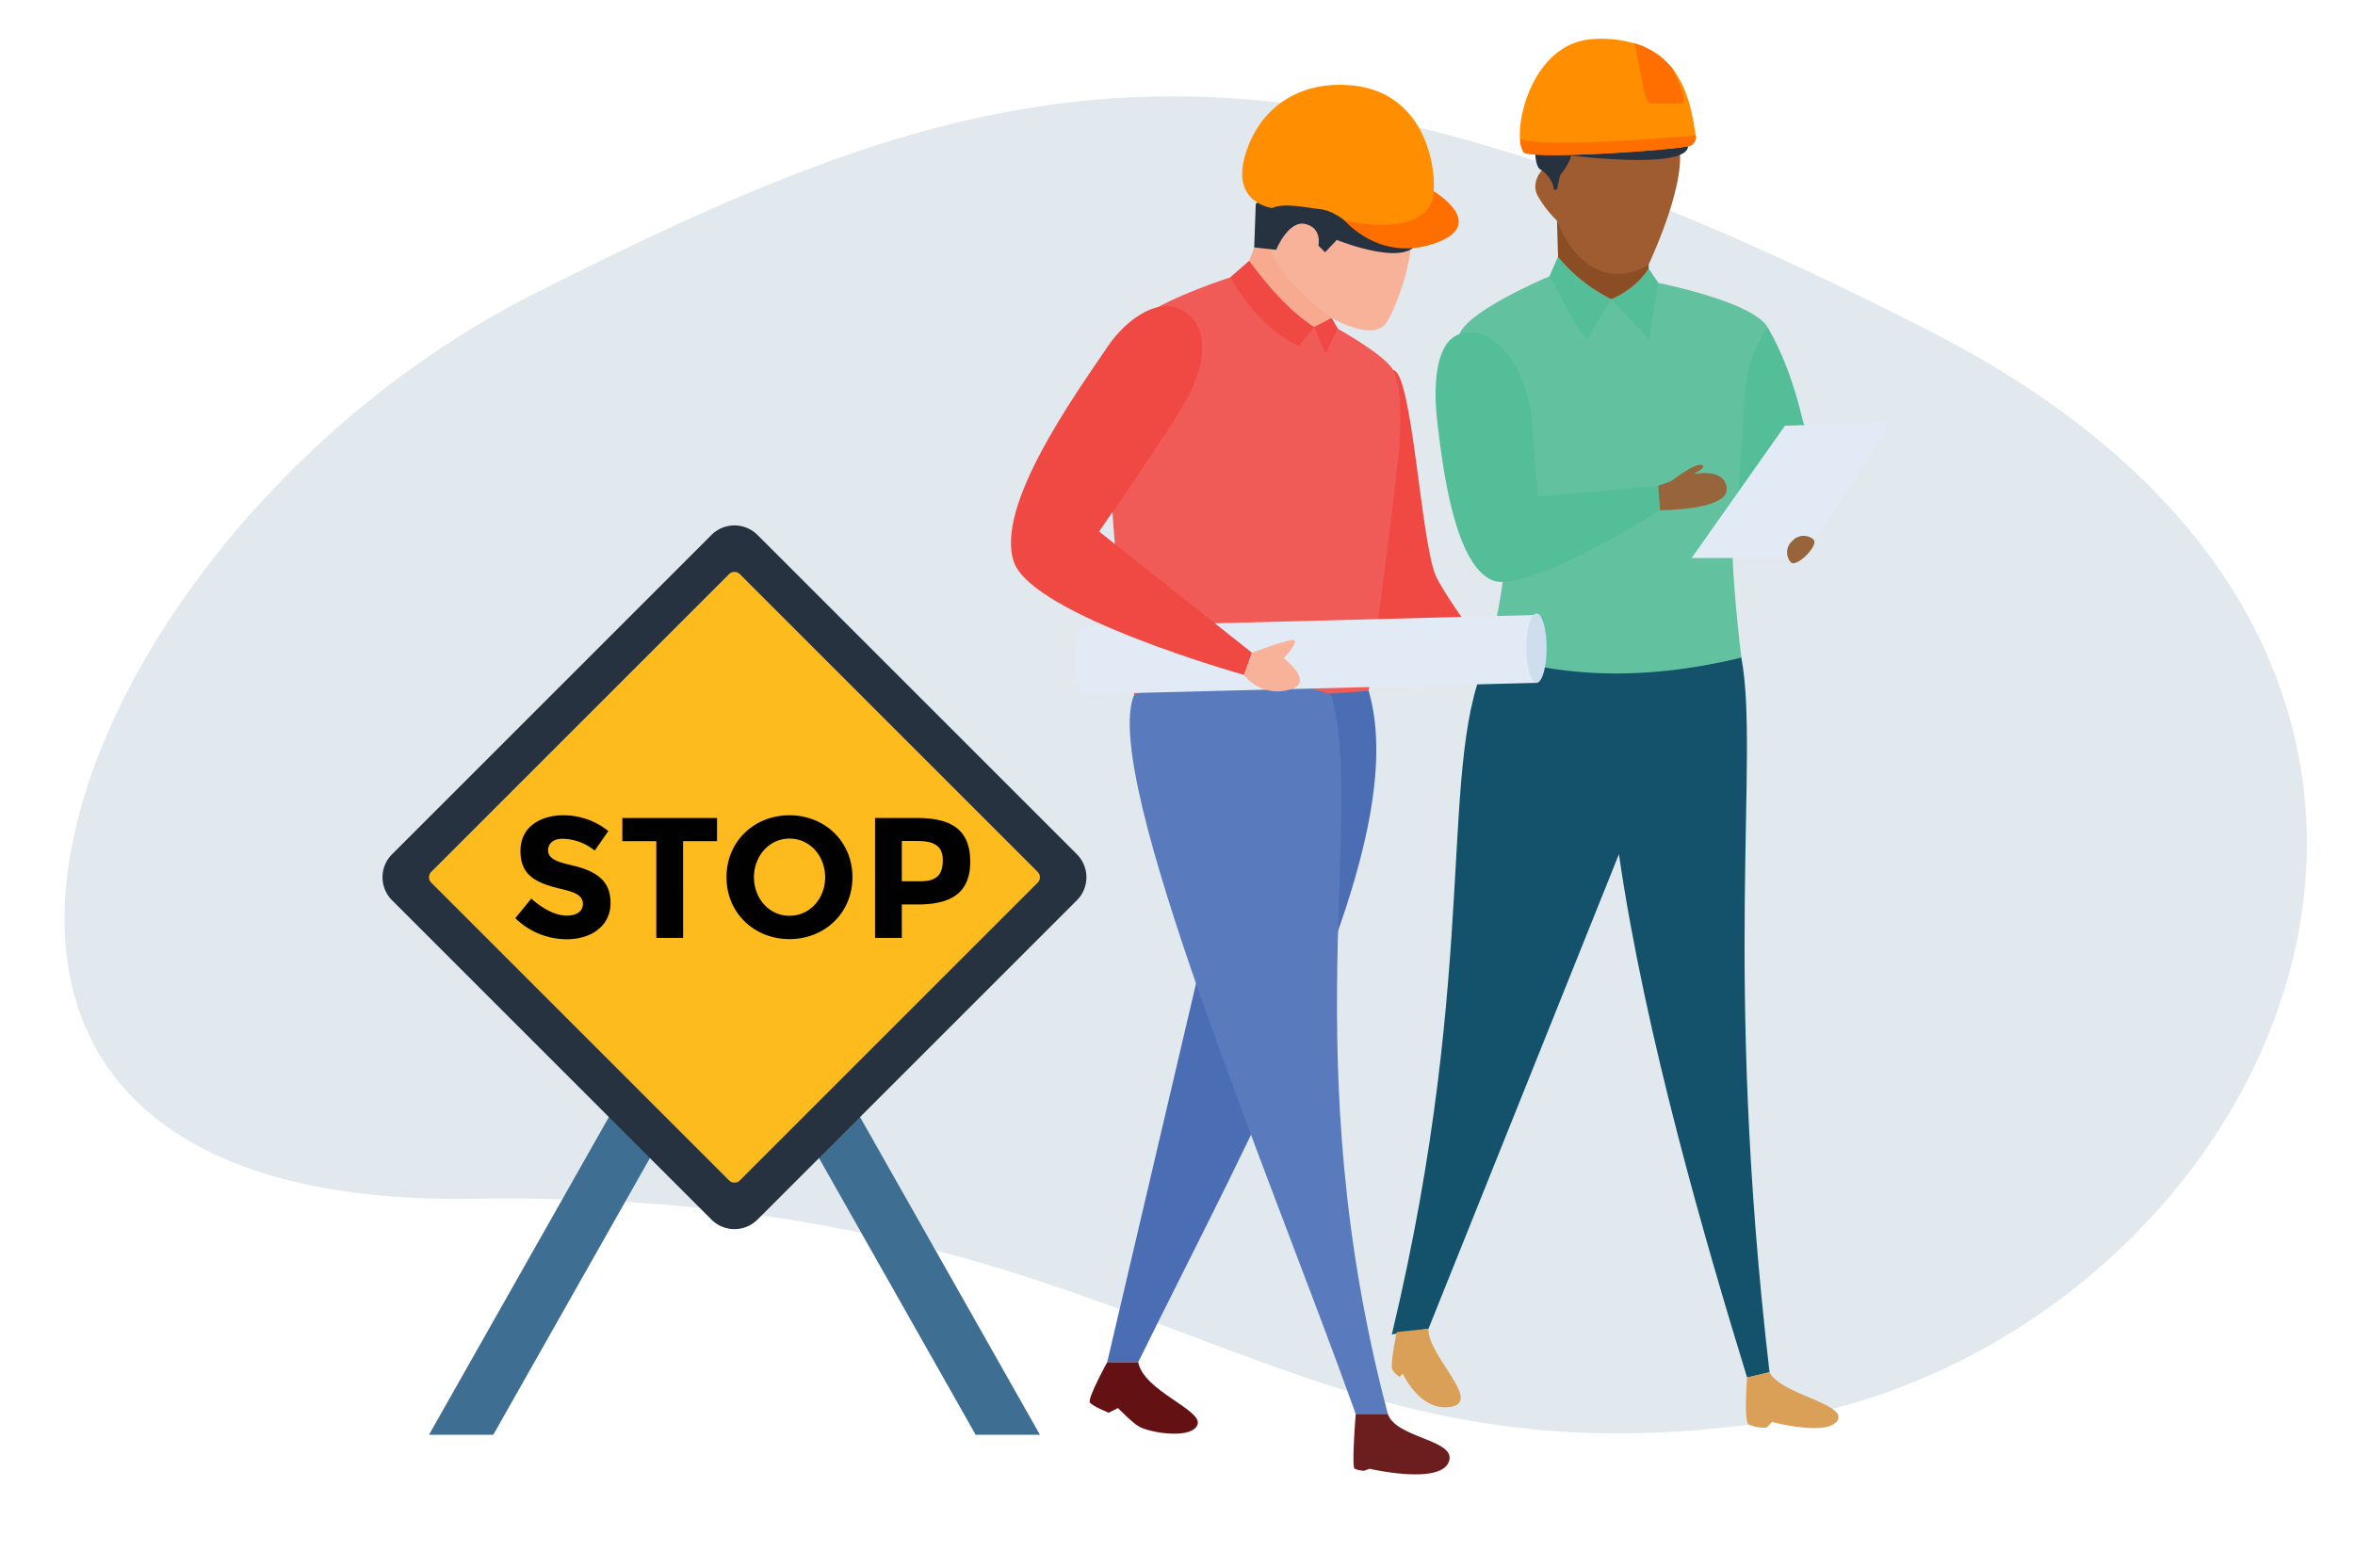 <?xml version="1.0" encoding="utf-8"?>
<svg xmlns="http://www.w3.org/2000/svg" width="570.906" height="380.248" viewBox="0 0 570.906 380.248">
  <g id="Group_272" data-name="Group 272" transform="translate(-989.39 -3022.686)">
    <path id="Path_535" data-name="Path 535" d="M2698.4,1757.188c-117.548,47.22-197.048,205.284-33.084,217.01s184.341,88.02,307.059,81.342,218.131-162.814,63.525-259.877S2815.95,1709.968,2698.4,1757.188Z" transform="translate(-1723.148 1578.99) rotate(-5)" fill="#3e6e91" opacity="0.15"/>
    <g id="transit-signal-1484173-1259193" transform="translate(1104.594 3031.266)">
      <path id="Path_536" data-name="Path 536" d="M151.705,164.34H136.124L77.657,61.04,19.19,164.34H3.609l68.147-120.4a6.785,6.785,0,0,1,11.8,0Z" transform="translate(-14.81 174.99)" fill="#3e6e91"/>
      <path id="Path_537" data-name="Path 537" d="M169.858,113.542,92.425,190.974a7.888,7.888,0,0,1-11.155,0L3.837,113.542a7.888,7.888,0,0,1,0-11.155L81.27,24.953a7.888,7.888,0,0,1,11.155,0l77.432,77.434A7.887,7.887,0,0,1,169.858,113.542Z" transform="translate(-24 96.186)" fill="#273240"/>
      <path id="Path_538" data-name="Path 538" d="M77.658,172.823a1.843,1.843,0,0,1-1.309-.542l-72.2-72.2a1.851,1.851,0,0,1,0-2.618l72.2-72.2a1.851,1.851,0,0,1,2.618,0l72.2,72.2a1.853,1.853,0,0,1,0,2.618l-72.2,72.2A1.842,1.842,0,0,1,77.658,172.823Z" transform="translate(-14.811 105.376)" fill="#fdbb1e"/>
      <path id="Path_539" data-name="Path 539" d="M15.419,44.134c0,2.439,3.327,3.021,6.427,3.785,6.953,1.715,8.711,4.943,8.711,9,0,5.659-4.8,8.774-10.646,8.774A17.856,17.856,0,0,1,7.474,60.58l3.869-4.741q4.7,4.119,8.69,4.118c2.026,0,3.827-.85,3.827-2.849,0-2.36-2.718-2.985-5.365-3.637-6.083-1.45-9.773-3.28-9.773-9.213,0-5.788,4.8-8.629,10.4-8.629a17.35,17.35,0,0,1,10.9,3.827L26.73,44.194a12.8,12.8,0,0,0-7.818-2.868C16.529,41.327,15.419,42.621,15.419,44.134Zm32.73-2.226V65.363H41.657V41.908H33.422V36.295H56.378v5.613ZM73.932,65.654c-8.537,0-15.26-6.33-15.26-15.012,0-8.7,6.739-15.014,15.26-15.014S89.2,41.944,89.2,50.643C89.2,59.323,82.476,65.654,73.932,65.654Zm8.653-14.993c0-5.065-3.616-9.377-8.632-9.377-4.984,0-8.626,4.28-8.626,9.377,0,5.047,3.6,9.337,8.626,9.337C78.936,60,82.585,55.769,82.585,50.661Zm35.177-3.784c0,7.833-4.984,10.379-12.723,10.379h-3.869v8.108H94.684V36.295h10.27C112.9,36.295,117.761,38.929,117.761,46.877Zm-6.655-.373c0-3.724-2.513-4.638-6.237-4.638h-3.7v9.773h4.366C109.263,51.639,111.106,50.416,111.106,46.5Z" transform="translate(2.245 153.487)" fill="#010101"/>
      <g id="Group_183" data-name="Group 183" transform="translate(129.874 0.845)">
        <path id="Path_540" data-name="Path 540" d="M37.065,201.431H29.549L56.182,87.866s8.552-52.34,9.256-52.34c.7.217,5.9-7.415,5.9-7.415l21.6,10.5C103.759,75.58,64.887,144.815,37.065,201.431Z" transform="translate(-6.22 119.473)" fill="#4a6db4"/>
        <path id="Path_541" data-name="Path 541" d="M54.927,75.218C53.7,78.8,43.973,77.39,40.852,75.8c-1.561-.8-5.2-4.559-5.2-4.559l-2.264,1.132s-3.855-1.53-4.559-2.478c-.673-.918,4.192-9.761,4.192-9.761h7.516C41.913,67.14,56.121,71.638,54.927,75.218Z" transform="translate(-9.69 260.771)" fill="#631112"/>
        <path id="Path_542" data-name="Path 542" d="M133.862,212.4l-5.44,1.275c-9.851-32.1-24.732-82.945-31.066-126.9L51.184,201.852,42.3,203.22C64.11,112.234,52.905,63.891,65.963,38.116c0,0,40.757-12.666,40.595-11.908,0,.866,19.322,6.963,20.46,12.882C131.508,62.446,122.5,114.752,133.862,212.4Z" transform="translate(50.034 110.93)" fill="#13526a"/>
        <path id="Path_543" data-name="Path 543" d="M56.932,77.495c-7.677,1.647-12-8.019-12-8.019l-.715.839a5.534,5.534,0,0,1-1.772-1.772c-.653-1.088,1.039-9.109,1.039-9.109l7.7-.8C50.966,65.066,63.895,75.972,56.932,77.495Z" transform="translate(50.034 254.15)" fill="#daa057"/>
        <path id="Path_544" data-name="Path 544" d="M55.645,15.688c4.637.575,6.677,41.237,10.288,49.764,1.554,3.669,8.582,13.429,8.582,13.429L52.59,82.033s-12.9-4.539-13.234-5.627,7.067-30.537,7.067-30.537S50.738,15.08,55.645,15.688Z" transform="translate(37.006 64.614)" fill="#f04843"/>
        <path id="Path_545" data-name="Path 545" d="M80.369,72.235c-2.341,4-15.9.4-15.9.4a14.381,14.381,0,0,1-1.313,1.37,9.475,9.475,0,0,1-4.311-.742c-1.256-.828-.4-11.407-.4-11.407l5.44-1.275C66.365,65.833,82.682,68.238,80.369,72.235Z" transform="translate(120.014 262.746)" fill="#daa057"/>
        <path id="Path_546" data-name="Path 546" d="M114.385,107.775c-21.351,5.147-41.812,5.407-61.075-.992,0,0,5.076-22.712,4.084-30.288C55.827,64.6,41.6,40.528,46.007,29.362,48.34,23.445,67.9,15.3,67.9,15.3l2.045-4.686a39.76,39.76,0,0,0,12.918,10.25l.005-.005a20.85,20.85,0,0,0,9.04-7.359l2.327,3.411s23.184,4.55,26.579,10.879c5.494,10.25-6.5,33.938-8.319,45.429C111.148,81.728,114.385,107.775,114.385,107.775Z" transform="translate(62.686 42.268)" fill="#62c2a0"/>
        <path id="Path_547" data-name="Path 547" d="M75.7,16.911,73.476,30.577l-9.149-9.713.005-.005a20.85,20.85,0,0,0,9.04-7.359ZM64.328,20.864,58.4,30.577c-3.482-4.04-6.251-10.353-9.038-15.277l2.045-4.686A39.754,39.754,0,0,0,64.328,20.864Z" transform="translate(81.22 42.268)" fill="#53be97"/>
        <path id="Path_548" data-name="Path 548" d="M76.2,40.48S87.638,16.468,82.48,9.069,52.936,5,52.936,5L50.33,17.666s-2.866,2.97-.938,6.357a27.771,27.771,0,0,0,4.58,5.86l2.663,9.824s5.627,4.9,6.253,4.846,8.754-.417,8.962-.417S75.853,41.221,76.2,40.48Z" transform="translate(78.397 14.203)" fill="#9f5c30"/>
        <path id="Path_549" data-name="Path 549" d="M71.919,19.586v1.085a20.85,20.85,0,0,1-9.04,7.359l-.005.005a39.76,39.76,0,0,1-12.918-10.25l-.26-8.8C54.19,20.682,63.329,25.042,71.919,19.586Z" transform="translate(82.674 35.097)" fill="#8a4d24"/>
        <path id="Path_550" data-name="Path 550" d="M50.012,15.36c8.386-2.715,17.34,8.1,17.859,24.3.11,3.425,1.288,15.064,1.288,15.064l29.078-2.609.437,5.9S66.294,78.739,57.869,74.966c-9.149-4.1-11.939-27.854-13.144-37.883C43.349,25.624,44.98,16.989,50.012,15.36Zm74.8-1.572c-3.218,4-5.322,9.747-5.7,18.195l-1.469,22.231s18.9-4.521,19.365-4.892-3.709-12.981-3.709-12.981C131.106,27.05,128.249,19.608,124.817,13.788Z" transform="translate(58.681 56.27)" fill="#53be97"/>
        <path id="Path_551" data-name="Path 551" d="M102.882,19.785,82.691,50.908H55.728L78.336,18.841l23.547-.813A1.139,1.139,0,0,1,102.882,19.785Z" transform="translate(109.294 74.975)" fill="#e2ebf5"/>
        <path id="Path_552" data-name="Path 552" d="M54.231,25.017l3.2-1.169s5.5-4.306,7.263-3.891-1.971,2.179-1.816,2.179,7.782-1.566,7.938,3.653-16.151,5.128-16.151,5.128Z" transform="translate(102.689 83.368)" fill="#97643b"/>
        <path id="Path_553" data-name="Path 553" d="M50.33,12.542s2.762,2.032,2.866,4.69h.776l.735-3.439s4.481-5.106,2.136-7.66-8.118,2.539-8.118,2.539S48.767,12.125,50.33,12.542Z" transform="translate(78.396 19.328)" fill="#273240"/>
        <path id="Path_554" data-name="Path 554" d="M51.844,12.979s28.97,3.761,29.313-2.118-17.422-6.38-17.422-6.38-9.312.645-9.527.716-4.441,5.4-4.441,5.4Z" transform="translate(82.99 15.203)" fill="#273240"/>
        <path id="Path_555" data-name="Path 555" d="M90.668,24.264a2.279,2.279,0,0,1-1.84,2.652c-7.469,1.245-38.754,3.194-39.945,1.353a7.325,7.325,0,0,1-.812-3.139C47.53,17.552,52.78,1.476,65.987.881a28.774,28.774,0,0,1,9.9,1.083,18.05,18.05,0,0,1,9.2,6.17l.054.108C89.261,13.6,90.018,20.583,90.668,24.264Z" transform="translate(75.341 -0.845)" fill="#ff8f00"/>
        <path id="Path_556" data-name="Path 556" d="M88.762,7.813c-7.446,1.231-38.757,3.2-39.9,1.379a7.033,7.033,0,0,1-.819-3.167c6.166,2.419,42.591-.852,42.591-.852A2.273,2.273,0,0,1,88.762,7.813Z" transform="translate(75.384 18.251)" fill="#ff6f00"/>
        <path id="Path_557" data-name="Path 557" d="M99.571,57.606c-1.388,14.4-7.24,57.42-7.24,57.42a418.183,418.183,0,0,1-56.838.938S23.193,46.179,34.4,27.328c3.5-5.9,24.4-12.544,24.4-12.544l4.561-3.991c4.794,6.47,9.87,12.24,15.738,16.02l4.219-2.164,1.513,2.587s11.524,6.4,13.422,10.011C100.634,41.759,100.065,52.53,99.571,57.606Z" transform="translate(-5.609 43.055)" fill="#f15b57"/>
        <path id="Path_558" data-name="Path 558" d="M53.229,35.7S63.464,41.587,66.561,36.8s8.179-20.534,4.849-23.908-17.76-4.6-17.76-4.6H41.966l-4.79,4.6a62.691,62.691,0,0,0-.643,6.5C41.268,33.6,52.054,35.037,53.229,35.7Z" transform="translate(24.487 32.001)" fill="#f8b29a"/>
        <path id="Path_559" data-name="Path 559" d="M55.867,31.952l-4.219,2.164C45.78,30.336,40.7,24.566,35.91,18.1c0,0,5.136-14.859,4.512-6.3S55.867,31.952,55.867,31.952Z" transform="translate(21.848 35.752)" fill="#f7aa8f"/>
        <path id="Path_560" data-name="Path 560" d="M55.366,26.813l-3.725,4.648c-7.029-3.454-12.332-9.322-16.573-16.676l4.561-3.991C44.422,17.263,49.5,23.033,55.366,26.813Z" transform="translate(18.13 43.055)" fill="#f04843"/>
        <path id="Path_561" data-name="Path 561" d="M44.55,15.94l-2.966,6.019-2.766-6.441,4.216-2.165Z" transform="translate(34.679 54.35)" fill="#f04843"/>
        <path id="Path_562" data-name="Path 562" d="M44.176,7.673" transform="translate(58.321 29.287)" fill="#010101"/>
        <path id="Path_563" data-name="Path 563" d="M36.134,22.837l5.318.593s2.975-7.268,7.095-6.266S51.694,22.4,51.694,22.4l1.631,1.631,2.831-3s19,7.724,19.913-.858S50.664,7.523,50.378,7.352s-7.724.4-7.724.4l-6.141,4.52Z" transform="translate(22.835 27.727)" fill="#273240"/>
        <path id="Path_564" data-name="Path 564" d="M61.75,9.487s13.628,8.113,0,12.709c-13.193,4.45-21.557-5.582-21.557-5.582l8.865-9.352Z" transform="translate(40.747 27.473)" fill="#ff6f00"/>
        <path id="Path_565" data-name="Path 565" d="M93.135,210.874H85.348c-20.46-57.157-62.035-154.892-53.7-174.431l23.166-7.632,24.573,7.632C87.778,65.347,70.4,125.085,93.135,210.874Z" transform="translate(-1.767 122.562)" fill="#597abc"/>
        <path id="Path_566" data-name="Path 566" d="M63.648,74.172c-2.306,5.5-19.168,1.571-19.168,1.571l-1.3.482a5.92,5.92,0,0,1-2.338-.505c-.727-.474.288-13.271.288-13.271h7.787C50.907,68.419,65.986,68.707,63.648,74.172Z" transform="translate(42.451 270.988)" fill="#6c1d1d"/>
        <path id="Path_567" data-name="Path 567" d="M139.672,26.655,29.123,29.53c-1.4,6.107-1.523,11.7.71,16.356l110.438-2.78Z" transform="translate(-12.585 113.046)" fill="#e2ebf5"/>
        <ellipse id="Ellipse_259" data-name="Ellipse 259" cx="2.463" cy="8.417" rx="2.463" ry="8.417" transform="translate(124.938 139.323)" fill="#cfdeef"/>
        <path id="Path_568" data-name="Path 568" d="M64.6,15.611H57.131c-.65,0-1.407-1.57-1.786-3.41L53.18,1.051a18.05,18.05,0,0,1,9.2,6.17l.054.108,1.894,4.547C65.2,13.879,65.358,15.611,64.6,15.611Z" transform="translate(98.052 0.068)" fill="#ff6f00"/>
        <path id="Path_569" data-name="Path 569" d="M66.424,24.021C67.8,25.4,62.29,30.91,60.912,29.532a3.663,3.663,0,0,1,.345-5.167A3.662,3.662,0,0,1,66.424,24.021Z" transform="translate(128.147 97.397)" fill="#97643b"/>
        <path id="Path_570" data-name="Path 570" d="M36.239,20.249C39.452,8.8,49.124,1.693,62.465,3.074,78.827,4.768,82.507,20.717,82.04,28.72c-.027.467.526,11.392-21.557,7.127,0,0-2.979-2.512-6.017-2.8S45.8,31.4,42.889,32.777C42.889,32.777,33.025,31.7,36.239,20.249Z" transform="translate(20.458 8.239)" fill="#ff8f00"/>
        <path id="Path_571" data-name="Path 571" d="M68.116,14.7c-6.048-5.1-14.778,1.045-19.366,7.839C40.756,34.375,21.188,61.492,25.987,74.947c4.614,12.938,55.758,27.307,55.758,27.307l1.919-5.376L46.6,67.473S63.221,43.747,67.89,35.309C71.693,28.434,73.761,19.454,68.116,14.7Z" transform="translate(-25.239 51.979)" fill="#f04843"/>
        <path id="Path_572" data-name="Path 572" d="M46.287,39.906a10.241,10.241,0,0,1-10.608-3.681L37.6,30.849s9.285-3.555,10.259-3.013-2.544,4.33-2.544,4.33S53.432,38.39,46.287,39.906Z" transform="translate(20.826 118.008)" fill="#f8b29a"/>
      </g>
    </g>
  </g>
</svg>
